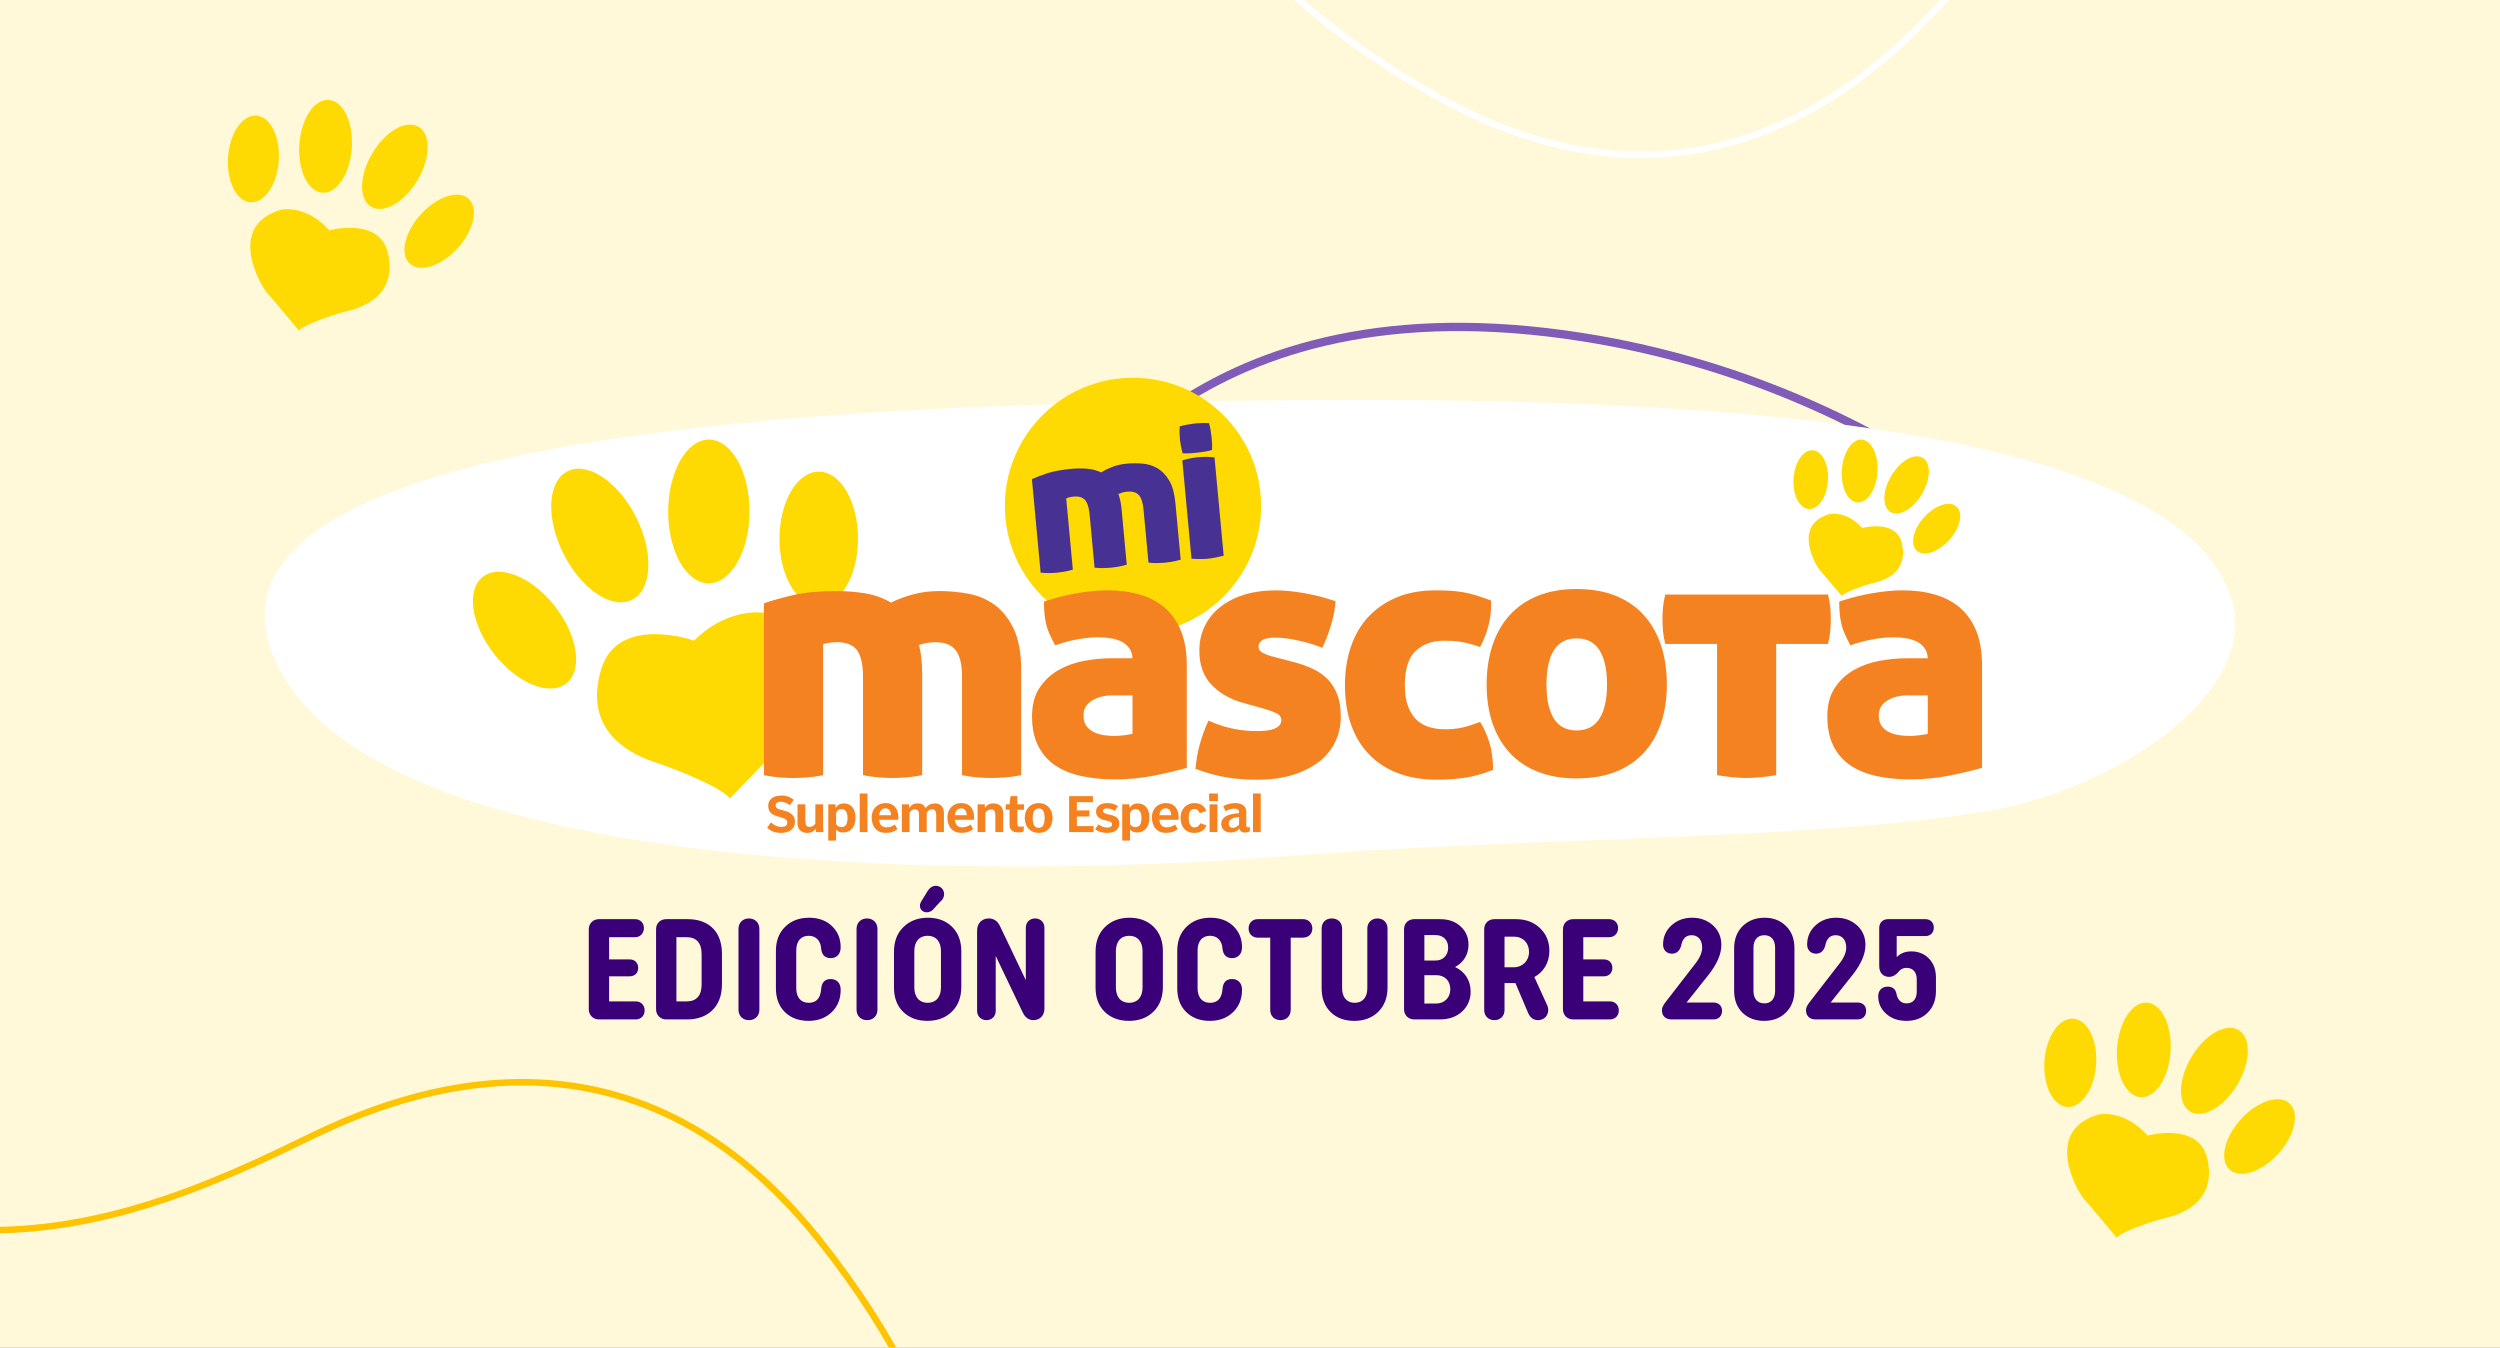 <svg width="1152" height="621" viewBox="0 0 1152 621" fill="none" xmlns="http://www.w3.org/2000/svg">
<rect x="0" y="0" width="1152" height="621" fill="#808080" stroke="none"/>
<g clip-path="url(#clip0_5948_2)">
<rect width="1152" height="621" fill="#FFF9D9"/>
<path d="M471.093 266.996C490.094 232.518 551.081 127.141 729.553 155.413C872.331 178.031 959.478 267.082 970.883 285.854" stroke="#805CB8" stroke-width="3.836"/>
<path d="M590.116 394.707C703.482 385.51 836.707 387.356 916.73 373.56C976.746 363.213 1042.3 318.061 1028.02 275.14C996.898 181.632 705.704 183.164 567.888 184.697C430.071 186.23 83.307 192.362 125.541 301.199C167.775 410.037 476.751 403.905 590.116 394.707Z" fill="white"/>
<g clip-path="url(#clip1_5948_2)">
<path d="M293.133 238.371C301.329 254.726 300.485 271.746 291.24 276.375C281.995 281.017 267.852 271.516 259.643 255.161C251.433 238.806 252.277 221.786 261.522 217.157C270.78 212.528 284.936 222.016 293.133 238.371Z" fill="#FFDA02"/>
<path d="M255.717 279.405C266.33 292.973 268.657 308.88 260.921 314.941C253.185 320.99 238.3 314.903 227.687 301.336C217.073 287.768 214.746 271.861 222.482 265.8C230.219 259.751 245.103 265.838 255.717 279.405Z" fill="#FFDA02"/>
<path d="M345.355 235.721C345.304 254.02 336.89 268.827 326.545 268.802C316.2 268.776 307.85 253.917 307.901 235.619C307.953 217.333 316.367 202.525 326.711 202.551C337.056 202.576 345.406 217.435 345.355 235.721Z" fill="#FFDA02"/>
<path d="M395.366 248.291C395.315 265.375 387.182 279.185 377.195 279.16C367.195 279.134 359.14 265.273 359.178 248.189C359.216 231.118 367.362 217.295 377.349 217.32C387.348 217.359 395.417 231.22 395.366 248.291Z" fill="#FFDA02"/>
<path d="M319.806 295.184C319.806 295.184 284.846 282.947 277.097 308.176C268.938 334.722 287.326 346.474 301.495 351.128C315.663 355.77 334.946 364.542 336.263 368.008C336.263 368.008 358.066 345.285 361.352 342.19C364.638 339.108 394.42 297.192 354.677 282.806C354.69 282.793 337.44 277.96 319.806 295.184Z" fill="#FFDA02"/>
<path d="M581.115 233.113C581.115 265.721 554.683 292.152 522.076 292.152C489.468 292.152 463.037 265.721 463.037 233.113C463.037 200.506 489.468 174.074 522.076 174.074C554.683 174.074 581.115 200.506 581.115 233.113Z" fill="#FFDA02"/>
<path d="M493.496 216.056C495.888 215.826 498.279 215.801 500.657 215.967C503.036 216.133 505.273 216.709 507.371 217.68C508.816 216.785 510.542 215.941 512.537 215.161C514.531 214.381 516.808 213.87 519.391 213.64C521.68 213.422 524.045 213.422 526.526 213.64C528.994 213.857 531.27 214.573 533.367 215.788C535.451 217.015 537.254 218.882 538.751 221.389C540.259 223.908 541.206 227.335 541.615 231.657L544.057 257.896C542.561 258.331 541.206 258.651 539.991 258.855C538.763 259.06 537.689 259.201 536.756 259.29C535.758 259.38 534.646 259.444 533.405 259.469C532.165 259.495 530.771 259.431 529.224 259.277L526.922 234.611C526.628 231.516 525.899 229.342 524.723 228.089C523.546 226.849 521.756 226.337 519.352 226.555C518.534 226.631 517.741 226.785 516.961 227.041C516.194 227.296 515.657 227.488 515.375 227.629C516.092 229.624 516.565 231.951 516.82 234.572L519.212 260.198C517.715 260.633 516.36 260.953 515.145 261.157C513.918 261.362 512.844 261.502 511.91 261.592C510.913 261.681 509.8 261.745 508.56 261.771C507.319 261.797 505.926 261.733 504.378 261.579L502.077 236.912C501.783 233.818 501.079 231.631 499.967 230.378C498.841 229.125 497.09 228.614 494.686 228.831C494.046 228.895 493.356 229.01 492.64 229.202C491.924 229.394 491.476 229.547 491.31 229.675L494.366 262.5C492.87 262.935 491.514 263.254 490.287 263.459C489.072 263.663 487.985 263.804 487.052 263.894C486.054 263.983 484.942 264.047 483.701 264.073C482.461 264.098 481.067 264.034 479.52 263.881L475.505 220.788C477.487 219.893 479.878 218.972 482.678 218.038C485.504 217.143 489.11 216.466 493.496 216.056Z" fill="#473192"/>
<path d="M563.878 256.068C562.369 256.439 561.014 256.746 559.799 256.976C558.584 257.206 557.471 257.372 556.474 257.462C555.477 257.551 554.364 257.602 553.124 257.602C551.883 257.602 550.515 257.551 549.032 257.449L544.812 212.156C546.078 211.747 547.318 211.415 548.571 211.184C549.825 210.954 551.027 210.775 552.19 210.673C553.303 210.571 554.505 210.52 555.809 210.52C557.113 210.52 558.392 210.609 559.645 210.775L563.878 256.068Z" fill="#473192"/>
<path d="M544.99 208.884C544.376 206.825 543.967 204.779 543.737 202.746C543.519 200.777 543.468 198.692 543.596 196.493C544.632 196.186 545.731 195.917 546.921 195.7C548.11 195.47 549.21 195.304 550.194 195.189C551.243 195.073 552.381 194.984 553.634 194.946C554.874 194.894 556.038 194.907 557.099 194.971C557.393 195.994 557.636 197.017 557.815 198.027C557.994 199.038 558.135 200.073 558.263 201.109C558.378 202.094 558.455 203.117 558.519 204.178C558.57 205.239 558.57 206.301 558.506 207.362C557.483 207.669 556.37 207.912 555.168 208.117C553.966 208.308 552.854 208.475 551.805 208.59C550.821 208.705 549.708 208.794 548.468 208.871C547.215 208.948 546.064 208.948 544.99 208.884Z" fill="#473192"/>
<path d="M385.571 272.359C389.983 272.359 394.33 272.717 398.64 273.408C402.936 274.111 406.913 275.531 410.57 277.679C413.371 276.285 416.644 275.045 420.404 273.971C424.163 272.896 428.409 272.359 433.153 272.359C437.347 272.359 441.669 272.769 446.132 273.574C450.595 274.38 454.623 276.08 458.229 278.651C461.835 281.234 464.788 284.942 467.103 289.776C469.417 294.609 470.568 301.016 470.568 308.969V357.203C467.768 357.74 465.249 358.085 462.985 358.252C460.722 358.405 458.74 358.495 457.014 358.495C455.185 358.495 453.139 358.418 450.889 358.252C448.638 358.085 446.106 357.74 443.306 357.203V311.885C443.306 306.182 442.334 302.103 440.403 299.622C438.472 297.154 435.288 295.914 430.889 295.914C429.38 295.914 427.91 296.08 426.452 296.399C424.994 296.719 424.01 296.988 423.473 297.205C424.445 300.965 424.93 305.274 424.93 310.107V357.203C422.13 357.74 419.611 358.085 417.348 358.252C415.084 358.405 413.102 358.495 411.376 358.495C409.547 358.495 407.501 358.418 405.251 358.252C402.987 358.085 400.468 357.74 397.668 357.203V311.885C397.668 306.182 396.747 302.103 394.919 299.622C393.09 297.154 389.97 295.914 385.558 295.914C384.369 295.914 383.116 296.029 381.773 296.233C380.431 296.451 379.6 296.668 379.28 296.885V357.216C376.479 357.753 373.96 358.098 371.697 358.264C369.434 358.418 367.452 358.507 365.725 358.507C363.897 358.507 361.851 358.431 359.6 358.264C357.337 358.098 354.818 357.753 352.017 357.216V277.999C355.777 276.707 360.291 275.441 365.572 274.214C370.827 272.973 377.502 272.359 385.571 272.359Z" fill="#F58220"/>
<path d="M513.636 339.135C514.608 339.135 516.002 339.033 517.83 338.815C519.659 338.598 521.002 338.393 521.858 338.163V320.427H512.664C508.905 320.427 505.734 321.233 503.151 322.844C500.568 324.455 499.276 326.719 499.276 329.621C499.276 331.77 499.762 333.47 500.734 334.698C501.706 335.938 502.908 336.872 504.365 337.524C505.823 338.163 507.37 338.598 509.045 338.815C510.708 339.033 512.242 339.135 513.636 339.135ZM475.568 330.107C475.568 324.839 476.694 320.478 478.957 317.039C481.208 313.599 484.123 310.862 487.665 308.816C491.22 306.77 495.133 305.351 499.442 304.545C503.739 303.74 507.933 303.331 512.025 303.331H521.858C521.756 301.4 521.219 299.776 520.247 298.497C519.275 297.206 518.035 296.208 516.539 295.518C515.03 294.814 513.368 294.341 511.539 294.06C509.71 293.791 507.831 293.651 505.887 293.651C503.304 293.651 500.299 293.945 496.859 294.533C493.419 295.121 489.877 296.067 486.22 297.359C485.248 295.53 484.417 293.868 483.714 292.359C483.011 290.85 482.473 289.329 482.103 287.756C481.732 286.196 481.463 284.584 481.297 282.922C481.144 281.26 481.054 279.342 481.054 277.193C486.22 275.48 491.348 274.188 496.463 273.319C501.565 272.462 506.168 272.027 510.247 272.027C515.836 272.027 520.899 272.705 525.413 274.048C529.927 275.39 533.776 277.462 536.947 280.262C540.119 283.063 542.574 286.63 544.287 290.991C546.001 295.351 546.87 300.53 546.87 306.553V353.815C542.778 354.991 537.83 356.181 532.024 357.357C526.219 358.533 520.094 359.134 513.636 359.134C508.048 359.134 502.908 358.623 498.24 357.6C493.56 356.577 489.558 354.94 486.22 352.677C482.883 350.413 480.274 347.434 478.394 343.726C476.515 340.017 475.568 335.478 475.568 330.107Z" fill="#F58220"/>
<path d="M596.217 305.094C599.439 305.951 602.367 307 605.014 308.24C607.648 309.48 609.899 311.066 611.792 312.997C613.671 314.928 615.155 317.293 616.229 320.094C617.303 322.894 617.84 326.283 617.84 330.26C617.84 334.352 617.009 338.162 615.334 341.717C613.658 345.259 611.191 348.328 607.917 350.911C604.631 353.494 600.603 355.54 595.82 357.036C591.038 358.545 585.526 359.3 579.286 359.3C574.12 359.3 569.338 358.916 564.926 358.174C560.514 357.42 555.834 356.128 550.898 354.3C551.436 346.985 553.418 339.569 556.87 332.037C560.31 333.648 563.916 334.863 567.675 335.669C571.435 336.474 575.207 336.883 578.967 336.883C580.258 336.883 581.601 336.832 582.995 336.717C584.388 336.615 585.629 336.372 586.703 335.988C587.777 335.617 588.659 335.106 589.363 334.454C590.053 333.814 590.411 332.945 590.411 331.871C590.411 330.477 589.708 329.428 588.314 328.725C586.92 328.022 585.309 327.408 583.48 326.871L572.509 323.802C566.806 322.191 562.075 319.454 558.315 315.58C554.556 311.705 552.663 306.437 552.663 299.775C552.663 295.58 553.52 291.77 555.246 288.317C556.972 284.877 559.389 281.949 562.509 279.532C565.629 277.116 569.312 275.261 573.558 273.97C577.803 272.678 582.509 272.039 587.675 272.039C591.767 272.039 596.217 272.474 601.063 273.331C605.897 274.187 610.679 275.428 615.423 277.039C615.206 280.479 614.502 284.161 613.326 288.087C612.137 292.013 610.794 295.478 609.298 298.496C606.395 297.307 602.904 296.233 598.812 295.274C594.733 294.302 590.961 293.816 587.521 293.816C582.47 293.816 579.938 295.222 579.938 298.01C579.938 299.199 580.527 300.107 581.716 300.747C582.892 301.399 584.235 301.936 585.744 302.358L596.217 305.094Z" fill="#F58220"/>
<path d="M619.757 315.746C619.757 309.288 620.665 303.381 622.494 297.997C624.322 292.627 627.008 288.023 630.563 284.213C634.118 280.402 638.465 277.41 643.631 275.261C648.797 273.113 654.705 272.039 661.38 272.039C663.643 272.039 665.792 272.09 667.838 272.193C669.884 272.308 671.891 272.512 673.886 272.832C675.868 273.152 677.914 273.637 680.011 274.29C682.108 274.929 684.448 275.747 687.031 276.706C687.249 280.364 686.929 283.995 686.06 287.588C685.203 291.194 683.847 294.711 682.032 298.151C680.203 297.511 678.566 297 677.108 296.616C675.663 296.245 674.282 295.939 672.991 295.734C671.699 295.517 670.433 295.389 669.206 295.325C667.966 295.274 666.648 295.248 665.255 295.248C660.089 295.248 655.818 296.782 652.429 299.839C649.04 302.908 647.352 308.202 647.352 315.72C647.352 319.697 647.864 323.009 648.887 325.643C649.91 328.278 651.253 330.349 652.915 331.858C654.577 333.367 656.521 334.441 658.72 335.08C660.92 335.72 663.26 336.052 665.741 336.052C668.861 336.052 671.572 335.784 673.886 335.247C676.201 334.71 678.911 333.853 682.032 332.664C683.86 335.566 685.318 338.827 686.392 342.42C687.466 346.026 688.003 350.144 688.003 354.76C683.055 356.691 678.541 357.931 674.449 358.468C670.357 359.005 666.278 359.274 662.186 359.274C655.306 359.274 649.219 358.251 643.964 356.205C638.695 354.159 634.258 351.231 630.652 347.407C627.046 343.597 624.335 339.019 622.507 333.699C620.678 328.405 619.757 322.421 619.757 315.746Z" fill="#F58220"/>
<path d="M740.52 315.449C740.52 308.569 739.37 303.301 737.055 299.643C734.741 295.986 731.224 294.158 726.493 294.158C721.761 294.158 718.271 295.986 716.007 299.643C713.744 303.301 712.619 308.569 712.619 315.449C712.619 322.226 713.744 327.443 716.007 331.1C718.271 334.757 721.761 336.586 726.493 336.586C731.224 336.586 734.741 334.757 737.055 331.1C739.357 327.443 740.52 322.226 740.52 315.449ZM685.036 315.449C685.036 308.889 685.919 302.891 687.696 297.47C689.474 292.035 692.108 287.393 695.599 283.519C699.09 279.644 703.425 276.665 708.578 274.568C713.744 272.47 719.703 271.422 726.48 271.422C733.36 271.422 739.382 272.47 744.548 274.568C749.715 276.665 754.037 279.644 757.528 283.519C761.018 287.393 763.653 292.048 765.43 297.47C767.208 302.904 768.09 308.901 768.09 315.449C768.09 321.906 767.208 327.788 765.43 333.108C763.653 338.427 761.018 343.005 757.528 346.816C754.037 350.639 749.702 353.567 744.548 355.613C739.382 357.659 733.36 358.682 726.48 358.682C719.703 358.682 713.731 357.659 708.578 355.613C703.412 353.567 699.09 350.639 695.599 346.816C692.108 343.005 689.474 338.427 687.696 333.108C685.919 327.788 685.036 321.906 685.036 315.449Z" fill="#F58220"/>
<path d="M791.223 296.721H767.349C766.812 294.573 766.466 292.553 766.3 290.673C766.134 288.793 766.057 286.99 766.057 285.264C766.057 283.55 766.134 281.773 766.3 279.944C766.466 278.116 766.812 276.134 767.349 273.973H842.346C842.883 276.121 843.228 278.116 843.395 279.944C843.561 281.773 843.638 283.55 843.638 285.264C843.638 286.99 843.561 288.793 843.395 290.673C843.241 292.553 842.883 294.573 842.346 296.721H818.472V357.205C815.672 357.64 813.153 357.96 810.889 358.177C808.626 358.394 806.593 358.497 804.764 358.497C802.936 358.497 800.89 358.394 798.639 358.177C796.389 357.96 793.908 357.64 791.223 357.205V296.721Z" fill="#F58220"/>
<path d="M880.094 339.135C881.066 339.135 882.46 339.033 884.289 338.815C886.117 338.598 887.46 338.393 888.317 338.163V320.427H879.123C875.35 320.427 872.192 321.233 869.609 322.844C867.026 324.455 865.734 326.719 865.734 329.621C865.734 331.77 866.22 333.47 867.179 334.698C868.151 335.938 869.353 336.872 870.811 337.524C872.269 338.163 873.816 338.598 875.491 338.815C877.166 339.033 878.701 339.135 880.094 339.135ZM842.027 330.107C842.027 324.839 843.152 320.478 845.415 317.039C847.679 313.599 850.581 310.862 854.123 308.816C857.678 306.77 861.591 305.351 865.901 304.545C870.197 303.74 874.391 303.331 878.483 303.331H888.329C888.227 301.4 887.677 299.776 886.718 298.497C885.746 297.206 884.506 296.208 883.01 295.518C881.501 294.814 879.839 294.341 878.01 294.06C876.181 293.791 874.302 293.651 872.358 293.651C869.775 293.651 866.77 293.945 863.317 294.533C859.878 295.121 856.323 296.067 852.678 297.359C851.707 295.53 850.875 293.868 850.172 292.359C849.469 290.85 848.932 289.329 848.561 287.756C848.19 286.196 847.909 284.584 847.755 282.922C847.589 281.26 847.512 279.342 847.512 277.193C852.678 275.48 857.806 274.188 862.921 273.319C868.023 272.462 872.627 272.027 876.706 272.027C882.294 272.027 887.358 272.705 891.871 274.048C896.385 275.39 900.234 277.462 903.406 280.262C906.577 283.063 909.019 286.63 910.746 290.991C912.459 295.351 913.329 300.53 913.329 306.553V353.815C909.237 354.991 904.288 356.181 898.482 357.357C892.677 358.533 886.552 359.134 880.094 359.134C874.506 359.134 869.366 358.623 864.686 357.6C860.006 356.577 856.003 354.94 852.666 352.677C849.328 350.413 846.72 347.434 844.84 343.726C842.973 340.017 842.027 335.478 842.027 330.107Z" fill="#F58220"/>
<path d="M359.997 383.797C356.557 383.797 354.754 382.569 353.488 381.444L355.266 378.95C356.557 380.127 357.951 381.035 360.112 381.035C361.595 381.035 362.785 380.485 362.785 379.052C362.785 377.646 361.762 377.16 359.23 376.469C355.534 375.472 354 374.36 354 371.201C354 368.541 356.084 366.598 360.048 366.598C362.976 366.598 364.473 367.531 365.764 368.554L363.935 371.06C362.849 370.153 361.442 369.436 359.895 369.436C358.271 369.436 357.427 370.063 357.427 371.086C357.427 372.288 358.066 372.748 360.777 373.401C364.396 374.27 366.314 375.715 366.314 378.707C366.314 382.147 363.373 383.797 359.997 383.797Z" fill="#F58220"/>
<path d="M376.02 383.415L375.841 381.727C375.201 383.044 373.859 383.799 371.979 383.799C369.127 383.799 367.491 382.085 367.491 379.374V370.641H371.097V378.262C371.097 380.129 371.544 381.024 373.117 381.024C374.294 381.024 375.201 380.295 375.713 379.553V370.641H379.268V381.088C379.268 381.996 379.485 383.415 379.485 383.415H376.02Z" fill="#F58220"/>
<path d="M387.822 372.866C386.352 372.866 385.751 373.595 385.265 374.592V379.745C385.687 380.525 386.556 381.126 387.707 381.126C389.779 381.126 390.533 379.553 390.533 376.817C390.533 374.26 389.536 372.866 387.822 372.866ZM388.526 383.62C386.927 383.62 385.84 383.044 385.252 382.2V387.354H381.672V370.641H384.932L385.175 372.354C385.776 370.96 387.042 370.219 388.871 370.219C391.761 370.219 394.203 372.175 394.203 376.804C394.216 381.241 391.774 383.62 388.526 383.62Z" fill="#F58220"/>
<path d="M399.715 365.641H396.16V383.428H399.715V365.641Z" fill="#F58220"/>
<path d="M407.975 372.459C406.108 372.459 405.264 373.968 405.111 375.643H410.596C410.507 373.865 409.752 372.459 407.975 372.459ZM413.883 377.753H405.098C405.315 380.093 406.479 381.244 408.525 381.244C410.085 381.244 411.261 380.694 412.348 379.952L413.55 382.062C412.195 383.111 410.622 383.788 408.077 383.788C404.139 383.788 401.658 381.052 401.658 376.615C401.658 372.753 404.331 370.055 408.064 370.055C411.952 370.055 413.972 372.651 413.972 376.794C413.972 377.088 413.934 377.548 413.883 377.753Z" fill="#F58220"/>
<path d="M431.401 383.415V375.41C431.401 373.876 430.774 372.917 429.572 372.917C428.524 372.917 427.616 373.3 427.041 374.656V383.415H423.486V375.372C423.486 373.722 422.795 372.93 421.529 372.93C420.378 372.93 419.662 373.556 419.125 374.618V383.415H415.57V370.641H418.818L419.023 372.38C419.956 370.781 421.005 370.219 422.846 370.219C425.097 370.219 425.954 371.063 426.427 372.482C427.667 370.833 428.959 370.219 430.915 370.219C433.498 370.219 434.956 371.958 434.956 374.618V383.415H431.401Z" fill="#F58220"/>
<path d="M442.871 372.459C441.004 372.459 440.16 373.968 440.007 375.643H445.493C445.403 373.865 444.649 372.459 442.871 372.459ZM448.779 377.753H439.994C440.212 380.093 441.375 381.244 443.421 381.244C444.981 381.244 446.158 380.694 447.245 379.952L448.447 382.062C447.091 383.111 445.518 383.788 442.974 383.788C439.035 383.788 436.554 381.052 436.554 376.615C436.554 372.753 439.227 370.055 442.961 370.055C446.848 370.055 448.869 372.651 448.869 376.794C448.869 377.088 448.83 377.548 448.779 377.753Z" fill="#F58220"/>
<path d="M458.664 383.416V375.744C458.664 373.877 458.216 372.982 456.643 372.982C455.467 372.982 454.559 373.762 454.047 374.491V383.404H450.467V370.629H453.728L453.907 372.317C454.546 371 455.889 370.207 457.769 370.207C460.62 370.207 462.257 371.921 462.257 374.631V383.416H458.664Z" fill="#F58220"/>
<path d="M468.778 373.138V379.378C468.778 380.798 469.315 380.951 470.261 380.951C470.747 380.951 471.258 380.913 471.731 380.772V383.061C471.156 383.432 470.376 383.598 469.302 383.598C466.655 383.598 465.197 382.46 465.197 379.979V373.138H463.445V370.644H465.184L465.658 366.859H468.79V370.644H471.859V373.138H468.778Z" fill="#F58220"/>
<path d="M478.624 372.509C476.693 372.509 475.888 374.133 475.888 376.959C475.888 379.977 476.668 381.447 478.624 381.447C480.619 381.447 481.361 379.913 481.361 376.984C481.361 374.107 480.606 372.509 478.624 372.509ZM478.624 383.8C474.686 383.8 472.218 380.936 472.218 376.933C472.218 372.905 474.686 370.066 478.624 370.066C482.537 370.066 485.031 372.905 485.031 376.908C485.031 380.936 482.652 383.8 478.624 383.8Z" fill="#F58220"/>
<path d="M492.665 383.419V366.859H503.611V369.647H496.22V373.445H502V376.245H496.22V380.67H503.918V383.419H492.665Z" fill="#F58220"/>
<path d="M510.221 383.8C507.395 383.8 505.682 382.918 504.621 382.112L506.193 379.887C507.332 380.731 508.7 381.358 510.285 381.358C511.641 381.358 512.421 380.821 512.421 379.887C512.421 378.89 511.641 378.468 510.068 378.174C506.628 377.547 505.068 376.396 505.068 373.954C505.068 371.665 506.935 370.066 510.311 370.066C512.395 370.066 513.84 370.603 515.157 371.447L513.661 373.672C512.613 372.918 511.398 372.496 509.991 372.496C509.058 372.496 508.239 372.803 508.239 373.634C508.239 374.593 509.173 374.964 511.334 375.411C514.019 375.961 515.784 376.882 515.784 379.542C515.784 382.15 513.648 383.8 510.221 383.8Z" fill="#F58220"/>
<path d="M523.278 372.866C521.807 372.866 521.206 373.595 520.72 374.592V379.745C521.142 380.525 522.012 381.126 523.163 381.126C525.234 381.126 525.989 379.553 525.989 376.817C525.989 374.26 524.978 372.866 523.278 372.866ZM523.981 383.62C522.383 383.62 521.296 383.044 520.707 382.2V387.354H517.127V370.641H520.388L520.631 372.354C521.232 370.96 522.498 370.219 524.326 370.219C527.216 370.219 529.659 372.175 529.659 376.804C529.671 381.241 527.229 383.62 523.981 383.62Z" fill="#F58220"/>
<path d="M537.088 372.459C535.222 372.459 534.378 373.968 534.224 375.643H539.71C539.633 373.865 538.879 372.459 537.088 372.459ZM543.009 377.753H534.224C534.441 380.093 535.605 381.244 537.651 381.244C539.211 381.244 540.388 380.694 541.474 379.952L542.677 382.062C541.321 383.111 539.748 383.788 537.216 383.788C533.278 383.788 530.797 381.052 530.797 376.615C530.797 372.753 533.47 370.055 537.204 370.055C541.091 370.055 543.111 372.651 543.111 376.794C543.099 377.088 543.047 377.548 543.009 377.753Z" fill="#F58220"/>
<path d="M550.143 383.8C546.537 383.8 544.005 381.204 544.005 376.818C544.005 372.995 546.473 370.066 550.412 370.066C553.583 370.066 555.169 371.69 555.859 373.711L552.816 374.759C552.33 373.557 551.754 372.777 550.348 372.777C548.698 372.777 547.752 373.979 547.752 376.805C547.752 379.631 548.647 381.268 550.373 381.268C551.678 381.268 552.483 380.718 553.084 379.363L555.91 380.296C555.143 382.406 553.43 383.8 550.143 383.8Z" fill="#F58220"/>
<path d="M557.381 370.64H560.987V383.415H557.381V370.64ZM557.163 365.641H561.204V369.157H557.163V365.641Z" fill="#F58220"/>
<path d="M570.961 376.486C567.381 376.703 566.204 378.11 566.204 379.465C566.204 380.795 567.074 381.485 567.982 381.485C569.222 381.485 570.399 380.693 570.961 379.977V376.486ZM575.935 383.045C575.398 383.378 574.554 383.647 573.672 383.647C572.189 383.647 571.383 382.956 571.089 381.78C570.399 382.777 569.069 383.621 566.997 383.621C564.657 383.621 562.752 382.15 562.752 379.619C562.752 376.793 565.411 375.002 570.948 374.734V374.197C570.948 373.391 570.565 372.598 568.659 372.598C567.125 372.598 565.731 373.225 564.747 373.839L563.685 371.486C565.002 370.706 566.933 370.066 569.081 370.066C572.572 370.066 574.286 371.69 574.286 374.133V379.644C574.286 380.872 574.35 381.217 575.13 381.217C575.398 381.217 575.616 381.191 575.935 381.127V383.045Z" fill="#F58220"/>
<path d="M580.936 365.641H577.381V383.428H580.936V365.641Z" fill="#F58220"/>
<path d="M871.501 219.265C867.409 226.17 867.256 233.638 871.169 235.952C875.069 238.267 881.552 234.545 885.644 227.64C889.736 220.735 889.889 213.267 885.976 210.953C882.076 208.638 875.593 212.359 871.501 219.265Z" fill="#FFDA02"/>
<path d="M886.615 238.357C881.552 243.97 880.043 250.863 883.252 253.753C886.449 256.643 893.15 254.43 898.214 248.817C903.277 243.203 904.786 236.311 901.577 233.434C898.38 230.544 891.679 232.756 886.615 238.357Z" fill="#FFDA02"/>
<path d="M848.727 216.504C848.19 224.509 851.425 231.248 855.952 231.555C860.478 231.861 864.583 225.608 865.12 217.604C865.657 209.599 862.422 202.86 857.895 202.553C853.382 202.259 849.264 208.499 848.727 216.504Z" fill="#FFDA02"/>
<path d="M826.464 220.484C825.966 227.965 829.098 234.256 833.472 234.55C837.845 234.844 841.796 229.026 842.308 221.545C842.806 214.078 839.674 207.774 835.3 207.479C830.914 207.185 826.963 213.016 826.464 220.484Z" fill="#FFDA02"/>
<path d="M858.088 243.305C858.088 243.305 873.752 239.021 876.374 250.299C879.136 262.166 870.722 266.744 864.379 268.342C858.037 269.941 849.329 273.189 848.651 274.659C848.651 274.659 839.815 264.046 838.459 262.601C837.117 261.143 825.365 241.898 843.191 236.822C843.203 236.809 850.901 235.223 858.088 243.305Z" fill="#FFDA02"/>
</g>
<path d="M171.522 70.671C165.485 80.859 165.258 91.876 171.031 95.291C176.785 98.705 186.35 93.216 192.387 83.028C198.424 72.841 198.65 61.823 192.878 58.408C187.124 54.994 177.559 60.484 171.522 70.671Z" fill="#FFDA02"/>
<path d="M193.82 98.836C186.349 107.118 184.123 117.286 188.859 121.55C193.575 125.813 203.461 122.55 210.931 114.268C218.402 105.986 220.628 95.817 215.893 91.572C211.177 87.309 201.291 90.573 193.82 98.836Z" fill="#FFDA02"/>
<path d="M137.922 66.597C137.13 78.407 141.903 88.349 148.581 88.802C155.259 89.255 161.315 80.029 162.108 68.219C162.9 56.41 158.127 46.468 151.448 46.015C144.789 45.581 138.714 54.787 137.922 66.597Z" fill="#FFDA02"/>
<path d="M105.077 72.46C104.341 83.496 108.963 92.778 115.415 93.212C121.867 93.646 127.697 85.062 128.451 74.026C129.187 63.008 124.565 53.707 118.113 53.273C111.642 52.84 105.813 61.442 105.077 72.46Z" fill="#FFDA02"/>
<path d="M151.732 106.141C151.732 106.141 174.843 99.822 178.71 116.461C182.785 133.968 170.371 140.722 161.014 143.08C151.657 145.438 138.809 150.23 137.81 152.4C137.81 152.4 124.773 136.741 122.774 134.61C120.793 132.459 103.455 104.066 129.754 96.577C129.773 96.558 141.13 94.218 151.732 106.141Z" fill="#FFDA02"/>
<path d="M1009.77 487.132C1003.62 497.511 1003.39 508.735 1009.27 512.214C1015.13 515.693 1024.88 510.1 1031.03 499.721C1037.18 489.342 1037.41 478.117 1031.53 474.638C1025.67 471.16 1015.92 476.753 1009.77 487.132Z" fill="#FFDA02"/>
<path d="M1032.49 515.832C1024.88 524.269 1022.61 534.629 1027.43 538.973C1032.24 543.317 1042.31 539.991 1049.92 531.554C1057.53 523.116 1059.8 512.756 1054.98 508.432C1050.17 504.088 1040.1 507.413 1032.49 515.832Z" fill="#FFDA02"/>
<path d="M975.541 482.984C974.734 495.016 979.596 505.145 986.4 505.606C993.204 506.068 999.374 496.669 1000.18 484.637C1000.99 472.605 996.126 462.476 989.322 462.015C982.537 461.573 976.348 470.952 975.541 482.984Z" fill="#FFDA02"/>
<path d="M942.078 488.957C941.329 500.201 946.038 509.658 952.611 510.1C959.184 510.542 965.123 501.797 965.892 490.553C966.642 479.328 961.933 469.853 955.36 469.411C948.767 468.968 942.828 477.733 942.078 488.957Z" fill="#FFDA02"/>
<path d="M989.611 523.27C989.611 523.27 1013.16 516.832 1017.1 533.784C1021.25 551.62 1008.6 558.501 999.067 560.903C989.534 563.306 976.445 568.188 975.426 570.398C975.426 570.398 962.145 554.445 960.108 552.274C958.09 550.082 940.426 521.156 967.219 513.526C967.239 513.506 978.809 511.123 989.611 523.27Z" fill="#FFDA02"/>
<path d="M280.68 461.437H292.958C295.334 461.437 297.05 463.153 297.05 465.595C297.05 468.038 295.334 469.754 292.958 469.754H275.994C273.287 469.754 271.307 467.774 271.307 465.067V428.235C271.307 425.529 273.287 423.549 275.994 423.549H292.628C295.004 423.549 296.72 425.265 296.72 427.641C296.72 430.084 295.004 431.866 292.628 431.866H280.68V442.097H290.185C292.496 442.097 294.08 443.681 294.08 445.991C294.08 448.302 292.496 449.886 290.185 449.886H280.68V461.437ZM302.313 465.067V428.169C302.313 425.463 304.293 423.549 306.999 423.549H316.9C326.669 423.549 332.676 429.357 332.676 439.457V453.648C332.676 463.681 326.405 469.754 316.636 469.754H306.999C304.293 469.754 302.313 467.774 302.313 465.067ZM311.686 431.866V461.437H316.504C320.927 461.437 323.303 458.731 323.303 453.714V439.589C323.303 434.572 320.927 431.866 316.504 431.866H311.686ZM349.925 428.037V465.265C349.925 468.104 347.944 470.084 345.106 470.084C342.268 470.084 340.287 468.104 340.287 465.265V428.037C340.287 425.199 342.268 423.219 345.106 423.219C347.944 423.219 349.925 425.199 349.925 428.037ZM357.54 455.364V438.202C357.54 433.582 358.926 429.885 361.764 427.113C364.602 424.275 368.299 422.889 372.853 422.889C377.144 422.889 380.642 424.143 383.348 426.717C386.055 429.291 387.375 432.526 387.375 436.486V436.618C387.375 439.589 385.527 441.503 382.82 441.503C380.18 441.503 378.728 440.051 378.398 437.212C378.2 433.582 376.088 431.206 372.655 431.206C369.025 431.206 366.913 433.714 366.913 437.938V455.364C366.913 459.589 369.025 462.097 372.655 462.097C376.22 462.097 378.134 459.919 378.398 455.628C378.662 452.658 380.114 451.14 382.82 451.14C385.527 451.14 387.375 452.988 387.375 455.958V456.222C387.375 460.381 385.989 463.747 383.216 466.454C380.444 469.094 376.88 470.414 372.589 470.414C368.101 470.414 364.47 469.094 361.698 466.388C358.926 463.681 357.54 459.985 357.54 455.364ZM404.329 428.037V465.265C404.329 468.104 402.349 470.084 399.51 470.084C396.672 470.084 394.692 468.104 394.692 465.265V428.037C394.692 425.199 396.672 423.219 399.51 423.219C402.349 423.219 404.329 425.199 404.329 428.037ZM423.891 417.278C423.891 416.486 424.353 415.496 425.212 414.242L427.588 410.347C428.644 408.895 429.832 408.169 431.152 408.169C433.462 408.169 435.047 409.885 435.047 411.997C435.047 413.384 434.453 414.572 433.198 415.562L429.766 419.324C427.192 421.503 423.891 420.182 423.891 417.278ZM411.944 455.034V438.532C411.944 433.78 413.396 430.017 416.301 427.179C419.205 424.341 422.967 422.889 427.588 422.889C432.142 422.889 435.839 424.275 438.677 427.047C441.515 429.819 442.968 433.582 442.968 438.268V454.77C442.968 459.523 441.515 463.351 438.611 466.19C435.707 469.028 431.944 470.414 427.324 470.414C422.769 470.414 419.007 469.028 416.169 466.256C413.33 463.483 411.944 459.721 411.944 455.034ZM421.317 438.268V455.034C421.317 459.523 423.693 462.097 427.456 462.097C431.218 462.097 433.594 459.523 433.594 455.034V438.268C433.594 433.78 431.218 431.206 427.456 431.206C423.693 431.206 421.317 433.78 421.317 438.268ZM450.249 465.793V428.763C450.249 425.529 452.427 423.219 455.596 423.219C458.038 423.219 459.754 424.473 460.876 426.915L472.691 451.668V427.509C472.691 425.067 474.408 423.219 476.982 423.219C479.556 423.219 481.272 425.067 481.272 427.509V464.803C481.272 467.972 479.16 470.084 476.19 470.084C474.012 470.084 472.295 468.83 471.173 466.322L458.83 440.513V465.793C458.83 468.236 457.114 470.084 454.539 470.084C451.965 470.084 450.249 468.236 450.249 465.793ZM504.831 455.034V438.532C504.831 433.78 506.283 430.017 509.188 427.179C512.092 424.341 515.855 422.889 520.475 422.889C525.03 422.889 528.726 424.275 531.564 427.047C534.403 429.819 535.855 433.582 535.855 438.268V454.77C535.855 459.523 534.403 463.351 531.498 466.19C528.594 469.028 524.832 470.414 520.211 470.414C515.657 470.414 511.894 469.028 509.056 466.256C506.217 463.483 504.831 459.721 504.831 455.034ZM514.204 438.268V455.034C514.204 459.523 516.581 462.097 520.343 462.097C524.105 462.097 526.482 459.523 526.482 455.034V438.268C526.482 433.78 524.105 431.206 520.343 431.206C516.581 431.206 514.204 433.78 514.204 438.268ZM542.476 455.364V438.202C542.476 433.582 543.862 429.885 546.701 427.113C549.539 424.275 553.235 422.889 557.79 422.889C562.08 422.889 565.579 424.143 568.285 426.717C570.991 429.291 572.311 432.526 572.311 436.486V436.618C572.311 439.589 570.463 441.503 567.757 441.503C565.117 441.503 563.664 440.051 563.334 437.212C563.136 433.582 561.024 431.206 557.592 431.206C553.961 431.206 551.849 433.714 551.849 437.938V455.364C551.849 459.589 553.961 462.097 557.592 462.097C561.156 462.097 563.07 459.919 563.334 455.628C563.598 452.658 565.051 451.14 567.757 451.14C570.463 451.14 572.311 452.988 572.311 455.958V456.222C572.311 460.381 570.925 463.747 568.153 466.454C565.381 469.094 561.816 470.414 557.526 470.414C553.037 470.414 549.407 469.094 546.635 466.388C543.862 463.681 542.476 459.985 542.476 455.364ZM579.446 423.549H600.436C602.878 423.549 604.727 425.265 604.727 427.839C604.727 430.282 603.011 432.064 600.436 432.064H594.76V465.331C594.76 468.17 592.779 470.084 590.073 470.084C587.235 470.084 585.321 468.17 585.321 465.331V432.064H579.446C577.004 431.998 575.353 430.282 575.353 427.839C575.353 425.397 577.004 423.615 579.446 423.549ZM639.37 427.839V455.1C639.37 459.721 637.918 463.417 635.08 466.256C632.241 469.028 628.611 470.414 624.057 470.414C619.568 470.414 615.938 469.094 613.165 466.388C610.393 463.681 609.007 459.985 609.007 455.364V427.905C609.007 425.067 610.855 423.219 613.693 423.219C616.532 423.219 618.446 425.067 618.446 427.905V455.364C618.446 459.589 620.624 462.097 624.255 462.097C627.885 462.097 630.063 459.589 630.063 455.364V427.839C630.063 425.133 632.043 423.219 634.75 423.219C637.456 423.219 639.37 425.133 639.37 427.839ZM646.982 465.067V428.169C646.982 425.463 648.962 423.549 651.668 423.549H663.55C667.51 423.549 670.678 424.671 673.055 426.915C675.497 429.093 676.685 431.932 676.685 435.364C676.685 439.853 674.375 443.549 670.48 445.595C674.969 447.641 677.675 451.8 677.675 456.882C677.675 460.579 676.355 463.681 673.715 466.124C671.074 468.566 667.642 469.754 663.418 469.754H651.668C648.962 469.754 646.982 467.774 646.982 465.067ZM656.355 430.876V442.625H661.371C665.002 442.625 667.312 440.183 667.312 436.684C667.312 433.186 665.068 430.876 661.437 430.876H656.355ZM656.355 449.358V462.427H661.767C665.662 462.427 668.302 459.655 668.302 455.892C668.302 451.998 665.794 449.358 661.833 449.358H656.355ZM683.917 465.397V428.169C683.917 425.463 685.898 423.549 688.604 423.549H698.505C703.06 423.549 706.822 424.935 709.66 427.707C712.499 430.414 713.951 433.912 713.951 438.202C713.951 443.549 711.31 447.905 707.02 450.216L712.763 462.823C713.225 463.747 713.423 464.605 713.423 465.397C713.423 468.104 711.442 470.084 708.736 470.084C706.558 470.084 705.04 468.896 704.05 466.52L698.307 452.988H696.855H693.29V465.397C693.29 468.236 691.31 470.084 688.604 470.084C685.898 470.084 683.917 468.236 683.917 465.397ZM693.29 431.602V445.727H697.449C701.673 445.727 704.578 442.691 704.578 438.664C704.578 434.506 701.805 431.602 697.581 431.602H693.29ZM729.582 461.437H741.859C744.235 461.437 745.951 463.153 745.951 465.595C745.951 468.038 744.235 469.754 741.859 469.754H724.895C722.189 469.754 720.209 467.774 720.209 465.067V428.235C720.209 425.529 722.189 423.549 724.895 423.549H741.529C743.905 423.549 745.621 425.265 745.621 427.641C745.621 430.084 743.905 431.866 741.529 431.866H729.582V442.097H739.087C741.397 442.097 742.981 443.681 742.981 445.991C742.981 448.302 741.397 449.886 739.087 449.886H729.582V461.437ZM765.806 465.529C765.806 464.539 766.268 463.417 767.192 462.163L781.384 443.813C783.364 441.239 784.354 438.796 784.354 436.618C784.354 433.12 782.44 430.942 779.536 430.942C776.829 430.942 775.245 432.592 774.651 435.892C773.925 438.268 772.473 439.457 770.427 439.457C767.984 439.457 766.334 437.74 766.334 435.298C766.334 431.8 767.588 428.829 770.163 426.453C772.737 424.077 775.905 422.889 779.734 422.889C783.562 422.889 786.731 424.077 789.305 426.387C791.879 428.697 793.199 431.734 793.199 435.43C793.199 439.655 791.219 444.209 787.325 449.16L777.159 461.965H789.635C791.945 461.965 793.529 463.483 793.529 465.793C793.529 468.17 791.945 469.754 789.635 469.754H770.163C767.522 469.754 765.806 468.104 765.806 465.529ZM812.949 470.414C808.857 470.414 805.491 469.16 802.916 466.652C800.342 464.077 799.088 460.711 799.088 456.42V437.014C799.088 432.724 800.408 429.357 802.982 426.783C805.623 424.209 808.989 422.889 813.081 422.889C817.108 422.889 820.408 424.143 822.982 426.717C825.557 429.225 826.877 432.592 826.877 436.882V456.288C826.877 460.579 825.557 464.011 822.916 466.586C820.342 469.16 816.976 470.414 812.949 470.414ZM817.966 456.618V436.684C817.966 433.054 816.118 430.942 813.015 430.942C809.913 430.942 807.999 433.054 807.999 436.684V456.618C807.999 460.249 809.913 462.361 813.015 462.361C816.118 462.361 817.966 460.249 817.966 456.618ZM832.2 465.529C832.2 464.539 832.662 463.417 833.586 462.163L847.778 443.813C849.758 441.239 850.748 438.796 850.748 436.618C850.748 433.12 848.834 430.942 845.93 430.942C843.224 430.942 841.639 432.592 841.045 435.892C840.319 438.268 838.867 439.457 836.821 439.457C834.379 439.457 832.728 437.74 832.728 435.298C832.728 431.8 833.983 428.829 836.557 426.453C839.131 424.077 842.299 422.889 846.128 422.889C849.956 422.889 853.125 424.077 855.699 426.387C858.273 428.697 859.593 431.734 859.593 435.43C859.593 439.655 857.613 444.209 853.719 449.16L843.554 461.965H856.029C858.339 461.965 859.923 463.483 859.923 465.793C859.923 468.17 858.339 469.754 856.029 469.754H836.557C833.916 469.754 832.2 468.104 832.2 465.529ZM865.482 459.061C865.482 456.354 867.198 454.638 869.838 454.638C872.017 454.638 873.403 455.694 873.865 457.807C874.327 460.645 875.977 462.361 878.551 462.361C881.456 462.361 883.238 460.381 883.238 456.948V451.272C883.238 447.905 881.39 445.991 878.551 445.991C876.901 445.991 875.581 446.717 874.459 448.236C873.271 449.49 871.951 450.15 870.565 450.15C867.66 450.15 865.944 448.17 865.944 445.199V427.575C865.944 425.199 867.594 423.549 869.97 423.549H887.264C889.575 423.549 891.093 425.133 891.093 427.443C891.093 429.753 889.575 431.338 887.264 431.338H873.997V441.041C875.779 439.259 877.957 438.4 880.664 438.4C884.03 438.4 886.736 439.523 888.849 441.701C891.027 443.879 892.083 446.849 892.083 450.48V456.618C892.083 460.777 890.829 464.143 888.255 466.652C885.746 469.16 882.512 470.414 878.485 470.414C874.723 470.414 871.621 469.358 869.178 467.18C866.736 465.001 865.482 462.295 865.482 459.061Z" fill="#3A0077"/>
<path d="M-37.642 564.345C27.761 574.458 83.955 552.747 139.25 525.631C174.849 508.174 285.46 456.323 376.957 570.695C450.155 662.193 455.061 742.28 437.079 798.24C425.776 833.413 381.064 912.085 292.632 945.392" stroke="#FFC400" stroke-width="3"/>
<path d="M1048.3 -104.771C983.843 -89.766 939.799 -48.666 898.602 -2.887C872.081 26.585 788.782 115.943 661.236 43.937C559.199 -13.667 524.783 -86.149 520.602 -144.778C517.973 -181.628 530.125 -271.299 599.759 -335.179" stroke="white" stroke-width="3"/>
</g>
<defs>
<clipPath id="clip0_5948_2">
<rect width="1152" height="621" fill="white"/>
</clipPath>
<clipPath id="clip1_5948_2">
<rect width="695.411" height="213.279" fill="white" transform="translate(217.904 174.074)"/>
</clipPath>
</defs>
</svg>
